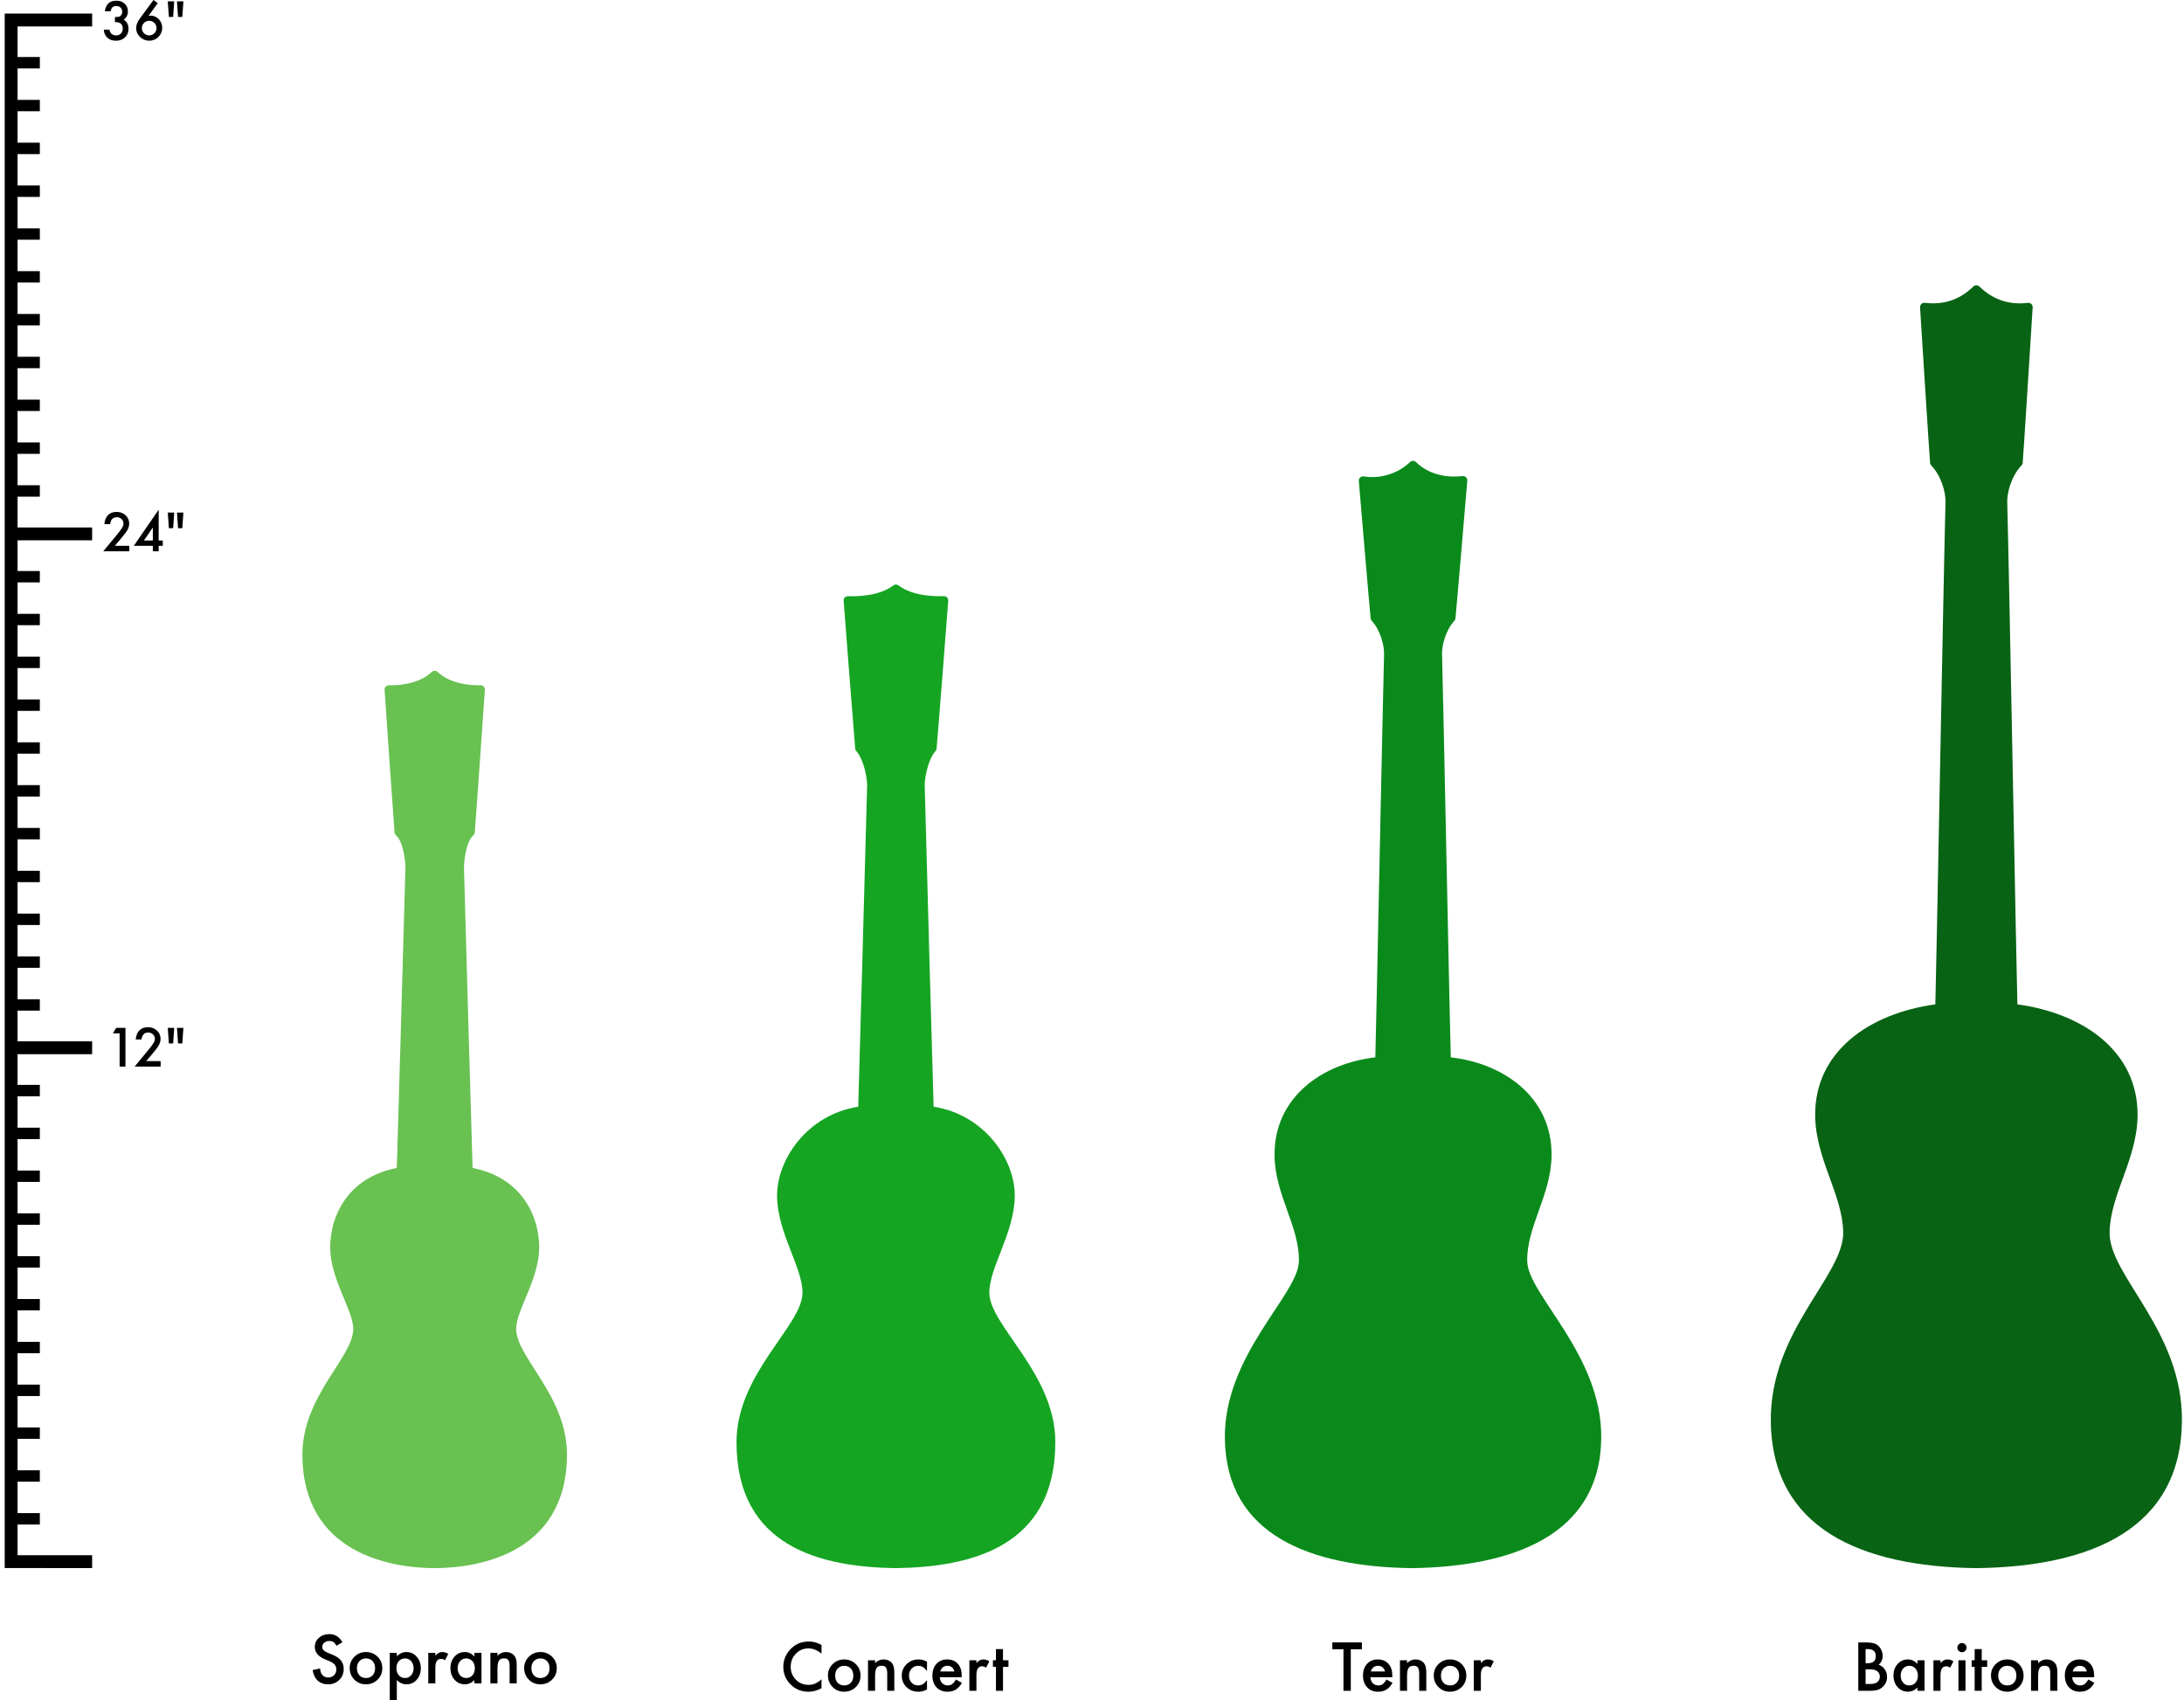 <?xml version="1.0" encoding="UTF-8"?> <svg xmlns="http://www.w3.org/2000/svg" viewBox="0 0 510 397" fill-rule="evenodd" clip-rule="evenodd" stroke-miterlimit="1.414"> <path d="M461.515 366.193c-27.07-.348-47.644-9.333-47.998-34.148-.304-21.343 17.138-34.14 16.903-44.357-.216-8.916-6.498-17.065-6.547-27.283-.08-14.906 12.7-23.78 28.062-25.86.177-4.627 1.934-101.4 2.376-117.34.05-1.95-.834-5.91-3.337-8.528-.127-.13-.216-.3-.255-.488-.255-2.946-1.963-30.24-2.356-36.418-.02-.298.1-.587.324-.796.216-.2.52-.298.815-.26 3.397.42 7.53-.118 11.328-3.82.383-.368.992-.368 1.374 0 3.8 3.702 7.93 4.24 11.328 3.83.294-.038.588.05.814.26.216.2.334.488.314.786-.383 6.18-2.09 33.472-2.336 36.417-.04.188-.137.357-.265.497-2.503 2.607-3.386 6.567-3.337 8.517.442 15.94 2.2 112.714 2.375 117.34 15.362 2.08 28.14 10.955 28.063 25.86-.05 10.22-6.33 18.368-6.537 27.284-.245 10.218 17.198 23.014 16.893 44.357-.353 24.815-20.926 33.8-47.998 34.148z" fill="#086314"></path> <path d="M329.275 107.895c.386-.37.996-.364 1.378.012 3.336 3.237 7.73 3.632 10.85 3.267.3-.044.602.05.823.26.222.208.335.505.31.807-.48 5.78-2.49 29.52-2.77 32.236-.037.182-.122.35-.245.484-2.165 2.383-2.93 5.98-2.88 7.757.377 14.534 1.882 89.972 2.04 94.193 12.262 1.396 23.6 9.202 23.536 22.802-.044 9.314-5.895 16.75-5.683 24.88.2 7.788 17.55 21.868 17.284 41.332-.31 22.636-20.78 29.947-44.287 30.268-23.51-.32-43.298-7.632-43.605-30.268-.266-19.464 17.083-33.544 17.284-41.333.207-8.128-5.64-15.564-5.687-24.878-.062-13.6 11.274-21.406 23.537-22.802.157-4.22 1.66-79.66 2.04-94.193.048-1.777-.717-5.374-2.88-7.76-.122-.134-.207-.3-.245-.48-.28-2.705-2.272-26.233-2.77-32.152-.027-.316.096-.626.335-.836.235-.21.56-.295.87-.23 2.994.48 7.316-.12 10.765-3.365z" fill="#0B8A1C"></path> <path d="M209.214 366.19c17.496-.25 37.24-4.92 37.22-29.448-.01-16.015-15.378-27.213-15.408-34.837-.02-5.925 5.76-13.835 5.937-22.394.18-8.558-6.955-19.21-18.947-21.07-.135-3.716-1.745-62.146-2.078-74.94-.04-1.558.64-5.93 2.526-8.12.12-.133.204-.298.24-.48.267-2.77 2.282-28.83 2.73-34.62.02-.285-.08-.567-.28-.775-.2-.204-.48-.315-.765-.3-2.242.093-7.305-.03-10.548-2.487-.364-.3-.892-.297-1.256.003-3.24 2.455-8.306 2.578-10.547 2.497-.283-.015-.56.093-.758.297-.195.205-.297.484-.273.767.432 5.79 2.447 31.85 2.708 34.624.036.178.12.343.243.478 1.89 2.19 2.572 6.56 2.53 8.117-.334 12.794-1.943 71.224-2.078 74.94-11.992 1.86-19.127 12.512-18.947 21.07.177 8.56 5.958 16.47 5.937 22.395-.03 7.624-15.397 18.822-15.41 34.837-.017 24.528 19.726 29.197 37.222 29.45" fill="#15A522"></path> <path d="M101.508 366.19c10.168-.028 30.763-3.38 30.89-26.38.078-13.87-11.978-22.907-11.87-29.573.073-4.392 5.403-11.615 5.383-19.03-.018-6.836-3.74-16.13-15.553-18.47-.12-3.273-1.718-58.77-2.01-70.043-.036-1.334.43-5.99 2.132-7.603.193-.144.326-.356.373-.594.273-3.068 1.988-27.835 2.373-33.41.02-.284-.08-.562-.28-.766-.197-.205-.472-.315-.756-.304-2.142.058-6.9-.212-9.985-3.094-.185-.185-.436-.29-.697-.29-.262 0-.512.105-.696.29-3.086 2.882-7.845 3.152-9.987 3.11-.28-.01-.55.098-.744.3-.194.2-.293.474-.273.753.368 5.576 2.083 30.343 2.337 33.414.048.24.184.458.382.606 1.712 1.597 2.178 6.254 2.143 7.588-.293 11.272-1.89 66.77-2.01 70.044-11.817 2.34-15.536 11.633-15.555 18.47-.02 7.414 5.31 14.637 5.382 19.03.11 6.665-11.947 15.703-11.87 29.572.127 23 20.722 26.352 30.89 26.38" fill="#68C151"></path> <path d="M324.59 1927.33h18.914" fill="none" stroke="#000" stroke-width="2.66" transform="matrix(.358 0 0 1 -113.672 -1572.657)"></path> <path d="M324.59 1927.33h18.914" fill="none" stroke="#000" stroke-width="2.66" transform="matrix(.358 0 0 1 -113.672 -1582.657)"></path> <path d="M324.59 1927.33h18.914" fill="none" stroke="#000" stroke-width="2.66" transform="matrix(.358 0 0 1 -113.672 -1592.657)"></path> <path d="M324.59 1927.33h18.914" fill="none" stroke="#000" stroke-width="2.66" transform="matrix(.358 0 0 1 -113.672 -1602.657)"></path> <path d="M324.59 1927.33h18.914" fill="none" stroke="#000" stroke-width="2.66" transform="matrix(.358 0 0 1 -113.672 -1612.657)"></path> <path d="M324.59 1927.33h18.914" fill="none" stroke="#000" stroke-width="2.66" transform="matrix(.358 0 0 1 -113.672 -1622.657)"></path> <path d="M324.59 1927.33h18.914" fill="none" stroke="#000" stroke-width="2.66" transform="matrix(.358 0 0 1 -113.672 -1632.657)"></path> <path d="M324.59 1927.33h18.914" fill="none" stroke="#000" stroke-width="2.66" transform="matrix(.358 0 0 1 -113.672 -1642.657)"></path> <path d="M324.59 1927.33h18.914" fill="none" stroke="#000" stroke-width="2.66" transform="matrix(.358 0 0 1 -113.672 -1652.657)"></path> <path d="M324.59 1927.33h18.914" fill="none" stroke="#000" stroke-width="2.66" transform="matrix(.358 0 0 1 -113.672 -1662.657)"></path> <path d="M324.59 1927.33h18.914" fill="none" stroke="#000" stroke-width="2.66" transform="matrix(.358 0 0 1 -113.672 -1672.657)"></path> <g> <path d="M324.59 1927.33h18.914" fill="none" stroke="#000" stroke-width="2.66" transform="matrix(.358 0 0 1 -113.672 -1692.657)"></path> <path d="M324.59 1927.33h18.914" fill="none" stroke="#000" stroke-width="2.66" transform="matrix(.358 0 0 1 -113.672 -1702.657)"></path> <path d="M324.59 1927.33h18.914" fill="none" stroke="#000" stroke-width="2.66" transform="matrix(.358 0 0 1 -113.672 -1712.657)"></path> <path d="M324.59 1927.33h18.914" fill="none" stroke="#000" stroke-width="2.66" transform="matrix(.358 0 0 1 -113.672 -1722.657)"></path> <path d="M324.59 1927.33h18.914" fill="none" stroke="#000" stroke-width="2.66" transform="matrix(.358 0 0 1 -113.672 -1732.657)"></path> <path d="M324.59 1927.33h18.914" fill="none" stroke="#000" stroke-width="2.66" transform="matrix(.358 0 0 1 -113.672 -1742.657)"></path> <path d="M324.59 1927.33h18.914" fill="none" stroke="#000" stroke-width="2.66" transform="matrix(.358 0 0 1 -113.672 -1752.657)"></path> <path d="M324.59 1927.33h18.914" fill="none" stroke="#000" stroke-width="2.66" transform="matrix(.358 0 0 1 -113.672 -1762.657)"></path> <path d="M324.59 1927.33h18.914" fill="none" stroke="#000" stroke-width="2.66" transform="matrix(.358 0 0 1 -113.672 -1772.657)"></path> <path d="M324.59 1927.33h18.914" fill="none" stroke="#000" stroke-width="2.66" transform="matrix(.358 0 0 1 -113.672 -1782.657)"></path> <path d="M324.59 1927.33h18.914" fill="none" stroke="#000" stroke-width="2.66" transform="matrix(.358 0 0 1 -113.672 -1792.657)"></path> </g> <g> <path d="M324.59 1927.33h18.914" fill="none" stroke="#000" stroke-width="2.66" transform="matrix(.358 0 0 1 -113.672 -1812.68)"></path> <path d="M324.59 1927.33h18.914" fill="none" stroke="#000" stroke-width="2.66" transform="matrix(.358 0 0 1 -113.672 -1822.68)"></path> <path d="M324.59 1927.33h18.914" fill="none" stroke="#000" stroke-width="2.66" transform="matrix(.358 0 0 1 -113.672 -1832.68)"></path> <path d="M324.59 1927.33h18.914" fill="none" stroke="#000" stroke-width="2.66" transform="matrix(.358 0 0 1 -113.672 -1842.68)"></path> <path d="M324.59 1927.33h18.914" fill="none" stroke="#000" stroke-width="2.66" transform="matrix(.358 0 0 1 -113.672 -1852.68)"></path> <path d="M324.59 1927.33h18.914" fill="none" stroke="#000" stroke-width="2.66" transform="matrix(.358 0 0 1 -113.672 -1862.68)"></path> <path d="M324.59 1927.33h18.914" fill="none" stroke="#000" stroke-width="2.66" transform="matrix(.358 0 0 1 -113.672 -1872.68)"></path> <path d="M324.59 1927.33h18.914" fill="none" stroke="#000" stroke-width="2.66" transform="matrix(.358 0 0 1 -113.672 -1882.68)"></path> <path d="M324.59 1927.33h18.914" fill="none" stroke="#000" stroke-width="2.66" transform="matrix(.358 0 0 1 -113.672 -1892.68)"></path> <path d="M324.59 1927.33h18.914" fill="none" stroke="#000" stroke-width="2.66" transform="matrix(.358 0 0 1 -113.672 -1902.68)"></path> <path d="M324.59 1927.33h18.914" fill="none" stroke="#000" stroke-width="2.66" transform="matrix(.358 0 0 1 -113.672 -1912.68)"></path> </g> <g> <path d="M2.6 243.173h18.914v3H2.6z"></path> </g> <g> <path d="M2.6 123.173h18.914v3H2.6z"></path> </g> <path d="M21.514 6.173H4.1v357h17.414v3H1.1v-363h20.414v3z"></path> <g fill-rule="nonzero"> <path d="M27.932 241.302h-1.565l.75-1.27h2.18v9.04h-1.365v-7.77zM34.143 247.792h3.37v1.28h-6.077l3.14-3.8c.31-.38.568-.71.777-.98.21-.28.368-.51.477-.7.223-.37.334-.7.334-.99 0-.42-.148-.78-.445-1.06-.298-.29-.665-.43-1.103-.43-.914 0-1.437.54-1.57 1.62h-1.36c.22-1.9 1.182-2.86 2.89-2.86.823 0 1.515.27 2.073.79.563.52.844 1.17.844 1.95 0 .49-.13.97-.392 1.44-.133.25-.328.54-.583.88-.257.34-.58.73-.97 1.2l-1.407 1.66zM40.43 243.662h-.996l-.252-3.63h1.5l-.252 3.63zm2.144 0h-.996l-.252-3.63h1.5l-.252 3.63z"></path> </g> <g fill-rule="nonzero"> <path d="M26.818 127.458h3.37v1.28H24.11l3.14-3.8c.31-.38.57-.71.778-.98.21-.28.368-.51.477-.7.223-.37.334-.7.334-.99 0-.42-.15-.78-.446-1.06-.297-.29-.664-.43-1.102-.43-.914 0-1.437.54-1.57 1.62h-1.36c.22-1.9 1.182-2.86 2.89-2.86.824 0 1.515.27 2.074.79.562.52.843 1.17.843 1.94 0 .5-.132.98-.393 1.45-.133.25-.327.54-.583.88-.256.34-.58.74-.97 1.2l-1.406 1.66zM37.054 126.218h.96v1.24h-.96v1.28H35.69v-1.28h-4.443l5.807-8.44v7.2zm-1.365 0v-3.03l-2.087 3.03h2.086zM40.43 123.338h-.997l-.252-3.64h1.5l-.25 3.64zm2.144 0h-.996l-.252-3.64h1.5l-.252 3.64z"></path> </g> <g fill-rule="nonzero"> <path d="M26.836 5.157v-1.16c.578 0 .966-.07 1.166-.19.355-.23.533-.59.533-1.09 0-.39-.13-.71-.387-.95-.254-.24-.584-.37-.99-.37-.38 0-.672.1-.88.28-.198.19-.347.5-.444.95h-1.36c.14-.85.43-1.48.867-1.87.44-.4 1.05-.6 1.835-.6.793 0 1.44.23 1.94.7s.75 1.07.75 1.8c0 .83-.328 1.47-.985 1.94.75.44 1.125 1.16 1.125 2.15 0 .81-.273 1.47-.82 1.99-.547.52-1.248.77-2.103.77-1.09 0-1.9-.4-2.426-1.2-.22-.33-.358-.8-.416-1.39h1.318c.07.43.24.77.513 1 .272.23.627.35 1.064.35.442 0 .807-.15 1.096-.44.29-.3.434-.68.434-1.14 0-.61-.217-1.05-.65-1.3-.255-.15-.647-.23-1.178-.23zM35.847-.003l1.002.75-2.163 2.94c.117-.01.217-.02.3-.03.08-.01.145-.01.192-.01.734 0 1.368.28 1.904.84.53.56.796 1.22.796 2.01 0 .82-.296 1.53-.89 2.13-.59.59-1.3.88-2.127.88-.82 0-1.54-.29-2.156-.87-.606-.58-.91-1.27-.91-2.07 0-.71.296-1.47.886-2.27l3.164-4.3zm.703 6.58c0-.48-.166-.88-.498-1.22-.336-.33-.74-.5-1.213-.5-.477 0-.88.17-1.213.5-.332.33-.498.73-.498 1.21 0 .47.165.87.497 1.2.332.33.738.5 1.218.5.47 0 .87-.17 1.202-.5.335-.33.503-.73.503-1.19zM40.43 3.957h-.997L39.18.317h1.5l-.25 3.64zm2.144 0h-.996l-.252-3.64h1.5l-.252 3.64z"></path> </g> <g> <g fill-rule="nonzero"> <path d="M79.966 383.493l-1.385.82c-.257-.45-.504-.74-.738-.88-.244-.15-.56-.23-.945-.23-.474 0-.867.13-1.18.4-.312.26-.468.59-.468 1 0 .55.41.99 1.23 1.33l1.127.46c.918.37 1.59.82 2.014 1.36.426.53.64 1.19.64 1.96 0 1.05-.348 1.9-1.04 2.58-.7.69-1.566 1.03-2.6 1.03-.983 0-1.793-.29-2.433-.87-.63-.58-1.023-1.4-1.18-2.46l1.73-.38c.077.67.214 1.12.41 1.38.35.49.864.73 1.537.73.533 0 .975-.18 1.326-.53.352-.36.527-.81.527-1.36 0-.22-.03-.42-.09-.6-.062-.18-.157-.35-.287-.51-.13-.15-.296-.3-.5-.43-.207-.13-.45-.26-.734-.38l-1.09-.46c-1.55-.65-2.323-1.61-2.323-2.87 0-.85.325-1.56.974-2.13.65-.58 1.458-.86 2.425-.86 1.303 0 2.32.63 3.054 1.9zM81.665 389.503c0-1.04.37-1.91 1.106-2.63.738-.73 1.637-1.09 2.696-1.09 1.065 0 1.968.37 2.71 1.09.733.73 1.1 1.62 1.1 2.68 0 1.07-.37 1.97-1.107 2.69-.743.72-1.654 1.08-2.733 1.08-1.07 0-1.965-.37-2.688-1.1-.724-.72-1.085-1.63-1.085-2.72zm1.684.03c0 .71.19 1.27.57 1.69.39.42.907.63 1.546.63.645 0 1.16-.21 1.546-.63.385-.41.578-.96.578-1.66 0-.69-.193-1.25-.578-1.66-.39-.42-.906-.63-1.546-.63-.63 0-1.14.21-1.53.63-.39.42-.587.96-.587 1.63zM92.666 397.003h-1.648v-11.02h1.648v.78c.65-.65 1.387-.98 2.212-.98.98 0 1.79.36 2.424 1.09.645.71.967 1.62.967 2.71 0 1.07-.32 1.96-.96 2.68-.635.7-1.436 1.06-2.403 1.06-.835 0-1.582-.34-2.24-1v4.68zm3.918-7.41c0-.68-.185-1.24-.556-1.67-.376-.43-.85-.65-1.42-.65-.607 0-1.097.21-1.473.63-.376.42-.564.97-.564 1.65 0 .67.19 1.23.565 1.66.37.42.86.64 1.464.64.57 0 1.042-.22 1.413-.65.38-.43.57-.97.57-1.61zM100.012 385.983h1.648v.64c.303-.32.57-.54.806-.66.24-.12.522-.18.85-.18.434 0 .888.14 1.362.43l-.755 1.5c-.312-.22-.617-.33-.915-.33-.9 0-1.348.68-1.348 2.03v3.7h-1.648v-7.13zM110.78 385.983h1.654v7.13h-1.655v-.74c-.68.63-1.41.95-2.19.95-.988 0-1.803-.36-2.448-1.07-.64-.73-.96-1.64-.96-2.72 0-1.08.32-1.97.96-2.68.64-.71 1.44-1.07 2.403-1.07.83 0 1.575.34 2.234 1.03v-.83zm-3.912 3.55c0 .68.183 1.24.55 1.66.375.44.848.66 1.42.66.61 0 1.103-.21 1.48-.63.375-.44.563-.99.563-1.66 0-.67-.187-1.22-.563-1.65-.376-.43-.864-.64-1.465-.64-.566 0-1.04.21-1.42.64-.376.44-.564.98-.564 1.62zM114.514 385.983h1.655v.66c.575-.57 1.225-.86 1.948-.86.83 0 1.477.26 1.94.79.4.44.6 1.16.6 2.17v4.37h-1.654v-3.98c0-.7-.098-1.19-.293-1.46-.19-.27-.536-.41-1.04-.41-.546 0-.934.18-1.164.54-.224.36-.337.98-.337 1.87v3.44h-1.656v-7.13zM122.402 389.503c0-1.04.37-1.91 1.106-2.63.737-.73 1.636-1.09 2.695-1.09 1.065 0 1.968.37 2.71 1.09.733.73 1.1 1.62 1.1 2.68 0 1.07-.37 1.97-1.107 2.69-.742.72-1.653 1.08-2.732 1.08-1.07 0-1.965-.37-2.688-1.1-.722-.72-1.084-1.63-1.084-2.72zm1.685.03c0 .71.19 1.27.57 1.69.392.42.907.63 1.546.63.645 0 1.16-.21 1.546-.63.385-.41.578-.96.578-1.66 0-.69-.193-1.25-.58-1.66-.39-.42-.905-.63-1.545-.63-.63 0-1.14.21-1.53.63-.39.42-.586.96-.586 1.63z"></path> </g> </g> <g> <g fill-rule="nonzero"> <path d="M191.84 384.14v2.02c-.988-.82-2.008-1.23-3.063-1.23-1.162 0-2.14.41-2.937 1.25-.8.83-1.2 1.85-1.2 3.05 0 1.18.4 2.18 1.2 3 .8.81 1.782 1.22 2.944 1.22.6 0 1.11-.1 1.53-.29.236-.1.478-.23.73-.4.25-.16.516-.36.795-.6v2.06c-.978.55-2.003.83-3.078.83-1.616 0-2.995-.56-4.138-1.69-1.137-1.14-1.706-2.51-1.706-4.12 0-1.44.476-2.72 1.428-3.85 1.172-1.38 2.688-2.07 4.548-2.07 1.016 0 1.997.27 2.945.82zM193.34 391.23c0-1.04.37-1.91 1.106-2.63.737-.73 1.636-1.09 2.695-1.09 1.066 0 1.97.37 2.71 1.09.734.73 1.1 1.62 1.1 2.68 0 1.07-.37 1.97-1.106 2.69-.742.72-1.653 1.08-2.732 1.08-1.07 0-1.965-.37-2.688-1.1-.723-.72-1.084-1.63-1.084-2.72zm1.685.03c0 .71.19 1.27.57 1.69.392.42.907.63 1.546.63.646 0 1.16-.21 1.547-.63.385-.41.578-.96.578-1.66 0-.69-.193-1.25-.578-1.66-.39-.42-.906-.63-1.546-.63-.63 0-1.14.21-1.53.63-.39.42-.585.96-.585 1.63zM202.693 387.71h1.655v.66c.577-.57 1.226-.86 1.95-.86.83 0 1.476.26 1.94.79.4.44.6 1.16.6 2.17v4.37h-1.655v-3.98c0-.7-.098-1.19-.293-1.46-.19-.27-.537-.41-1.04-.41-.547 0-.935.18-1.165.54-.224.36-.337.98-.337 1.87v3.44h-1.655v-7.13zM216.47 388.02v2.19c-.376-.46-.713-.78-1.01-.95-.294-.17-.638-.26-1.034-.26-.62 0-1.135.22-1.545.65-.41.44-.614.98-.614 1.63 0 .67.198 1.22.593 1.65.4.43.91.65 1.53.65.395 0 .744-.09 1.047-.26.293-.17.637-.49 1.033-.97v2.18c-.67.35-1.338.52-2.007.52-1.103 0-2.026-.36-2.768-1.07-.743-.72-1.114-1.61-1.114-2.67 0-1.07.377-1.97 1.13-2.7.75-.73 1.674-1.1 2.768-1.1.703 0 1.367.17 1.992.51zM224.563 391.66h-5.112c.045.59.235 1.06.572 1.4.337.34.77.52 1.297.52.41 0 .748-.1 1.017-.3.263-.19.564-.55.9-1.08l1.392.78c-.216.36-.443.68-.682.94-.24.26-.496.47-.77.64-.273.17-.568.29-.885.37-.318.08-.662.12-1.033.12-1.064 0-1.92-.34-2.563-1.03-.645-.68-.967-1.6-.967-2.74 0-1.12.312-2.04.937-2.73.63-.69 1.465-1.04 2.505-1.04 1.05 0 1.88.34 2.49 1.01.606.66.91 1.58.91 2.76l-.01.38zm-1.692-1.34c-.228-.88-.782-1.32-1.66-1.32-.2 0-.39.03-.565.09-.176.06-.336.15-.48.26-.144.12-.267.26-.37.42-.102.16-.18.34-.234.55h3.31zM226.365 387.71h1.648v.64c.303-.32.57-.54.806-.66.238-.12.52-.18.848-.18.435 0 .89.14 1.362.43l-.754 1.5c-.312-.22-.618-.33-.915-.33-.898 0-1.347.68-1.347 2.03v3.7h-1.648v-7.13zM234.217 389.25v5.59h-1.648v-5.59h-.705v-1.54h.704v-2.61h1.647v2.61h1.28v1.54h-1.28z"></path> </g> </g> <g> <g fill-rule="nonzero"> <path d="M315.432 385.14v9.7h-1.707v-9.7h-2.6v-1.6h6.9v1.6h-2.593zM325.114 391.66h-5.112c.044.59.234 1.06.57 1.4.338.34.77.52 1.298.52.41 0 .75-.1 1.018-.3.264-.19.564-.55.9-1.08l1.392.78c-.215.36-.442.68-.68.94-.24.26-.496.47-.77.64-.273.17-.57.29-.886.37-.317.08-.662.12-1.033.12-1.063 0-1.918-.34-2.562-1.03-.645-.68-.967-1.6-.967-2.74 0-1.12.313-2.04.938-2.73.63-.69 1.465-1.04 2.505-1.04 1.05 0 1.88.34 2.49 1.01.606.66.91 1.58.91 2.76l-.01.38zm-1.692-1.34c-.23-.88-.783-1.32-1.662-1.32-.2 0-.388.03-.564.09-.176.06-.336.15-.48.26-.144.12-.267.26-.37.42-.102.16-.18.34-.234.55h3.31zM326.916 387.71h1.655v.66c.578-.57 1.227-.86 1.95-.86.83 0 1.477.26 1.94.79.4.44.6 1.16.6 2.17v4.37h-1.654v-3.98c0-.7-.098-1.19-.293-1.46-.19-.27-.537-.41-1.04-.41-.547 0-.935.18-1.165.54-.224.36-.337.98-.337 1.87v3.44h-1.654v-7.13zM334.804 391.23c0-1.04.37-1.91 1.106-2.63.738-.73 1.636-1.09 2.696-1.09 1.064 0 1.967.37 2.71 1.09.732.73 1.098 1.62 1.098 2.68 0 1.07-.368 1.97-1.106 2.69-.742.72-1.653 1.08-2.732 1.08-1.07 0-1.965-.37-2.688-1.1-.722-.72-1.084-1.63-1.084-2.72zm1.685.03c0 .71.19 1.27.57 1.69.39.42.906.63 1.546.63.644 0 1.16-.21 1.545-.63.387-.41.58-.96.58-1.66 0-.69-.193-1.25-.58-1.66-.39-.42-.905-.63-1.544-.63-.63 0-1.14.21-1.53.63-.392.42-.587.96-.587 1.63zM344.157 387.71h1.648v.64c.303-.32.572-.54.806-.66.24-.12.523-.18.85-.18.435 0 .89.14 1.363.43l-.755 1.5c-.312-.22-.617-.33-.915-.33-.898 0-1.348.68-1.348 2.03v3.7h-1.648v-7.13z"></path> </g> </g> <g> <g fill-rule="nonzero"> <path d="M433.942 394.84v-11.3h1.7c.756 0 1.36.05 1.808.17.454.12.837.32 1.15.59.317.29.57.65.754 1.08.19.44.286.88.286 1.32 0 .81-.31 1.49-.93 2.06.6.2 1.074.56 1.42 1.07.352.51.528 1.1.528 1.78 0 .88-.313 1.63-.938 2.24-.376.37-.798.64-1.267.78-.512.14-1.154.21-1.926.21h-2.585zm1.706-6.45h.535c.635 0 1.1-.14 1.395-.42.296-.28.443-.69.443-1.24 0-.53-.15-.94-.453-1.21-.303-.28-.742-.42-1.318-.42h-.602v3.29zm0 4.85h1.055c.77 0 1.338-.15 1.7-.45.38-.33.57-.75.57-1.25 0-.49-.183-.9-.55-1.23-.355-.33-.993-.49-1.91-.49h-.865v3.42zM447.755 387.71h1.655v7.13h-1.655v-.74c-.68.63-1.41.95-2.19.95-.986 0-1.802-.36-2.446-1.07-.64-.73-.96-1.64-.96-2.72 0-1.08.32-1.97.96-2.68.64-.71 1.44-1.07 2.4-1.07.83 0 1.576.34 2.235 1.03v-.83zm-3.91 3.55c0 .68.182 1.24.548 1.66.376.44.85.66 1.42.66.612 0 1.105-.21 1.48-.63.377-.44.565-.99.565-1.66 0-.67-.188-1.22-.564-1.65-.376-.43-.865-.64-1.465-.64-.568 0-1.04.21-1.422.64-.376.44-.564.98-.564 1.62zM451.49 387.71h1.648v.64c.303-.32.572-.54.806-.66.24-.12.523-.18.85-.18.434 0 .888.14 1.362.43l-.754 1.5c-.313-.22-.618-.33-.916-.33-.898 0-1.348.68-1.348 2.03v3.7h-1.648v-7.13zM458.976 387.71v7.13h-1.648v-7.13h1.648zm-1.897-2.97c0-.29.104-.53.314-.74.21-.21.46-.32.754-.32.298 0 .552.11.762.32.21.2.315.45.315.75s-.105.55-.315.76c-.205.21-.457.32-.754.32-.298 0-.552-.11-.762-.32-.21-.21-.315-.46-.315-.77zM462.762 389.25v5.59h-1.647v-5.59h-.704v-1.54h.705v-2.61h1.647v2.61h1.282v1.54h-1.282zM464.93 391.23c0-1.04.37-1.91 1.106-2.63.738-.73 1.636-1.09 2.696-1.09 1.064 0 1.967.37 2.71 1.09.732.73 1.098 1.62 1.098 2.68 0 1.07-.368 1.97-1.106 2.69-.742.72-1.652 1.08-2.732 1.08-1.07 0-1.965-.37-2.688-1.1-.722-.72-1.084-1.63-1.084-2.72zm1.685.03c0 .71.19 1.27.57 1.69.392.42.907.63 1.547.63.644 0 1.16-.21 1.545-.63.386-.41.58-.96.58-1.66 0-.69-.194-1.25-.58-1.66-.39-.42-.906-.63-1.545-.63-.63 0-1.14.21-1.53.63-.392.42-.587.96-.587 1.63zM474.283 387.71h1.656v.66c.575-.57 1.224-.86 1.947-.86.83 0 1.477.26 1.94.79.4.44.6 1.16.6 2.17v4.37h-1.654v-3.98c0-.7-.097-1.19-.293-1.46-.19-.27-.537-.41-1.04-.41-.547 0-.935.18-1.164.54-.225.36-.337.98-.337 1.87v3.44h-1.657v-7.13zM489.005 391.66h-5.112c.044.59.234 1.06.57 1.4.338.34.77.52 1.298.52.41 0 .75-.1 1.02-.3.262-.19.563-.55.9-1.08l1.39.78c-.214.36-.44.68-.68.94-.24.26-.496.47-.77.64-.273.17-.568.29-.885.37-.318.08-.662.12-1.033.12-1.065 0-1.92-.34-2.564-1.03-.644-.68-.966-1.6-.966-2.74 0-1.12.312-2.04.937-2.73.63-.69 1.464-1.04 2.504-1.04 1.05 0 1.88.34 2.49 1.01.606.66.908 1.58.908 2.76l-.007.38zm-1.692-1.34c-.23-.88-.783-1.32-1.662-1.32-.2 0-.388.03-.563.09-.176.06-.336.15-.48.26-.144.12-.267.26-.37.42-.102.16-.18.34-.234.55h3.31z"></path> </g> </g> </svg> 